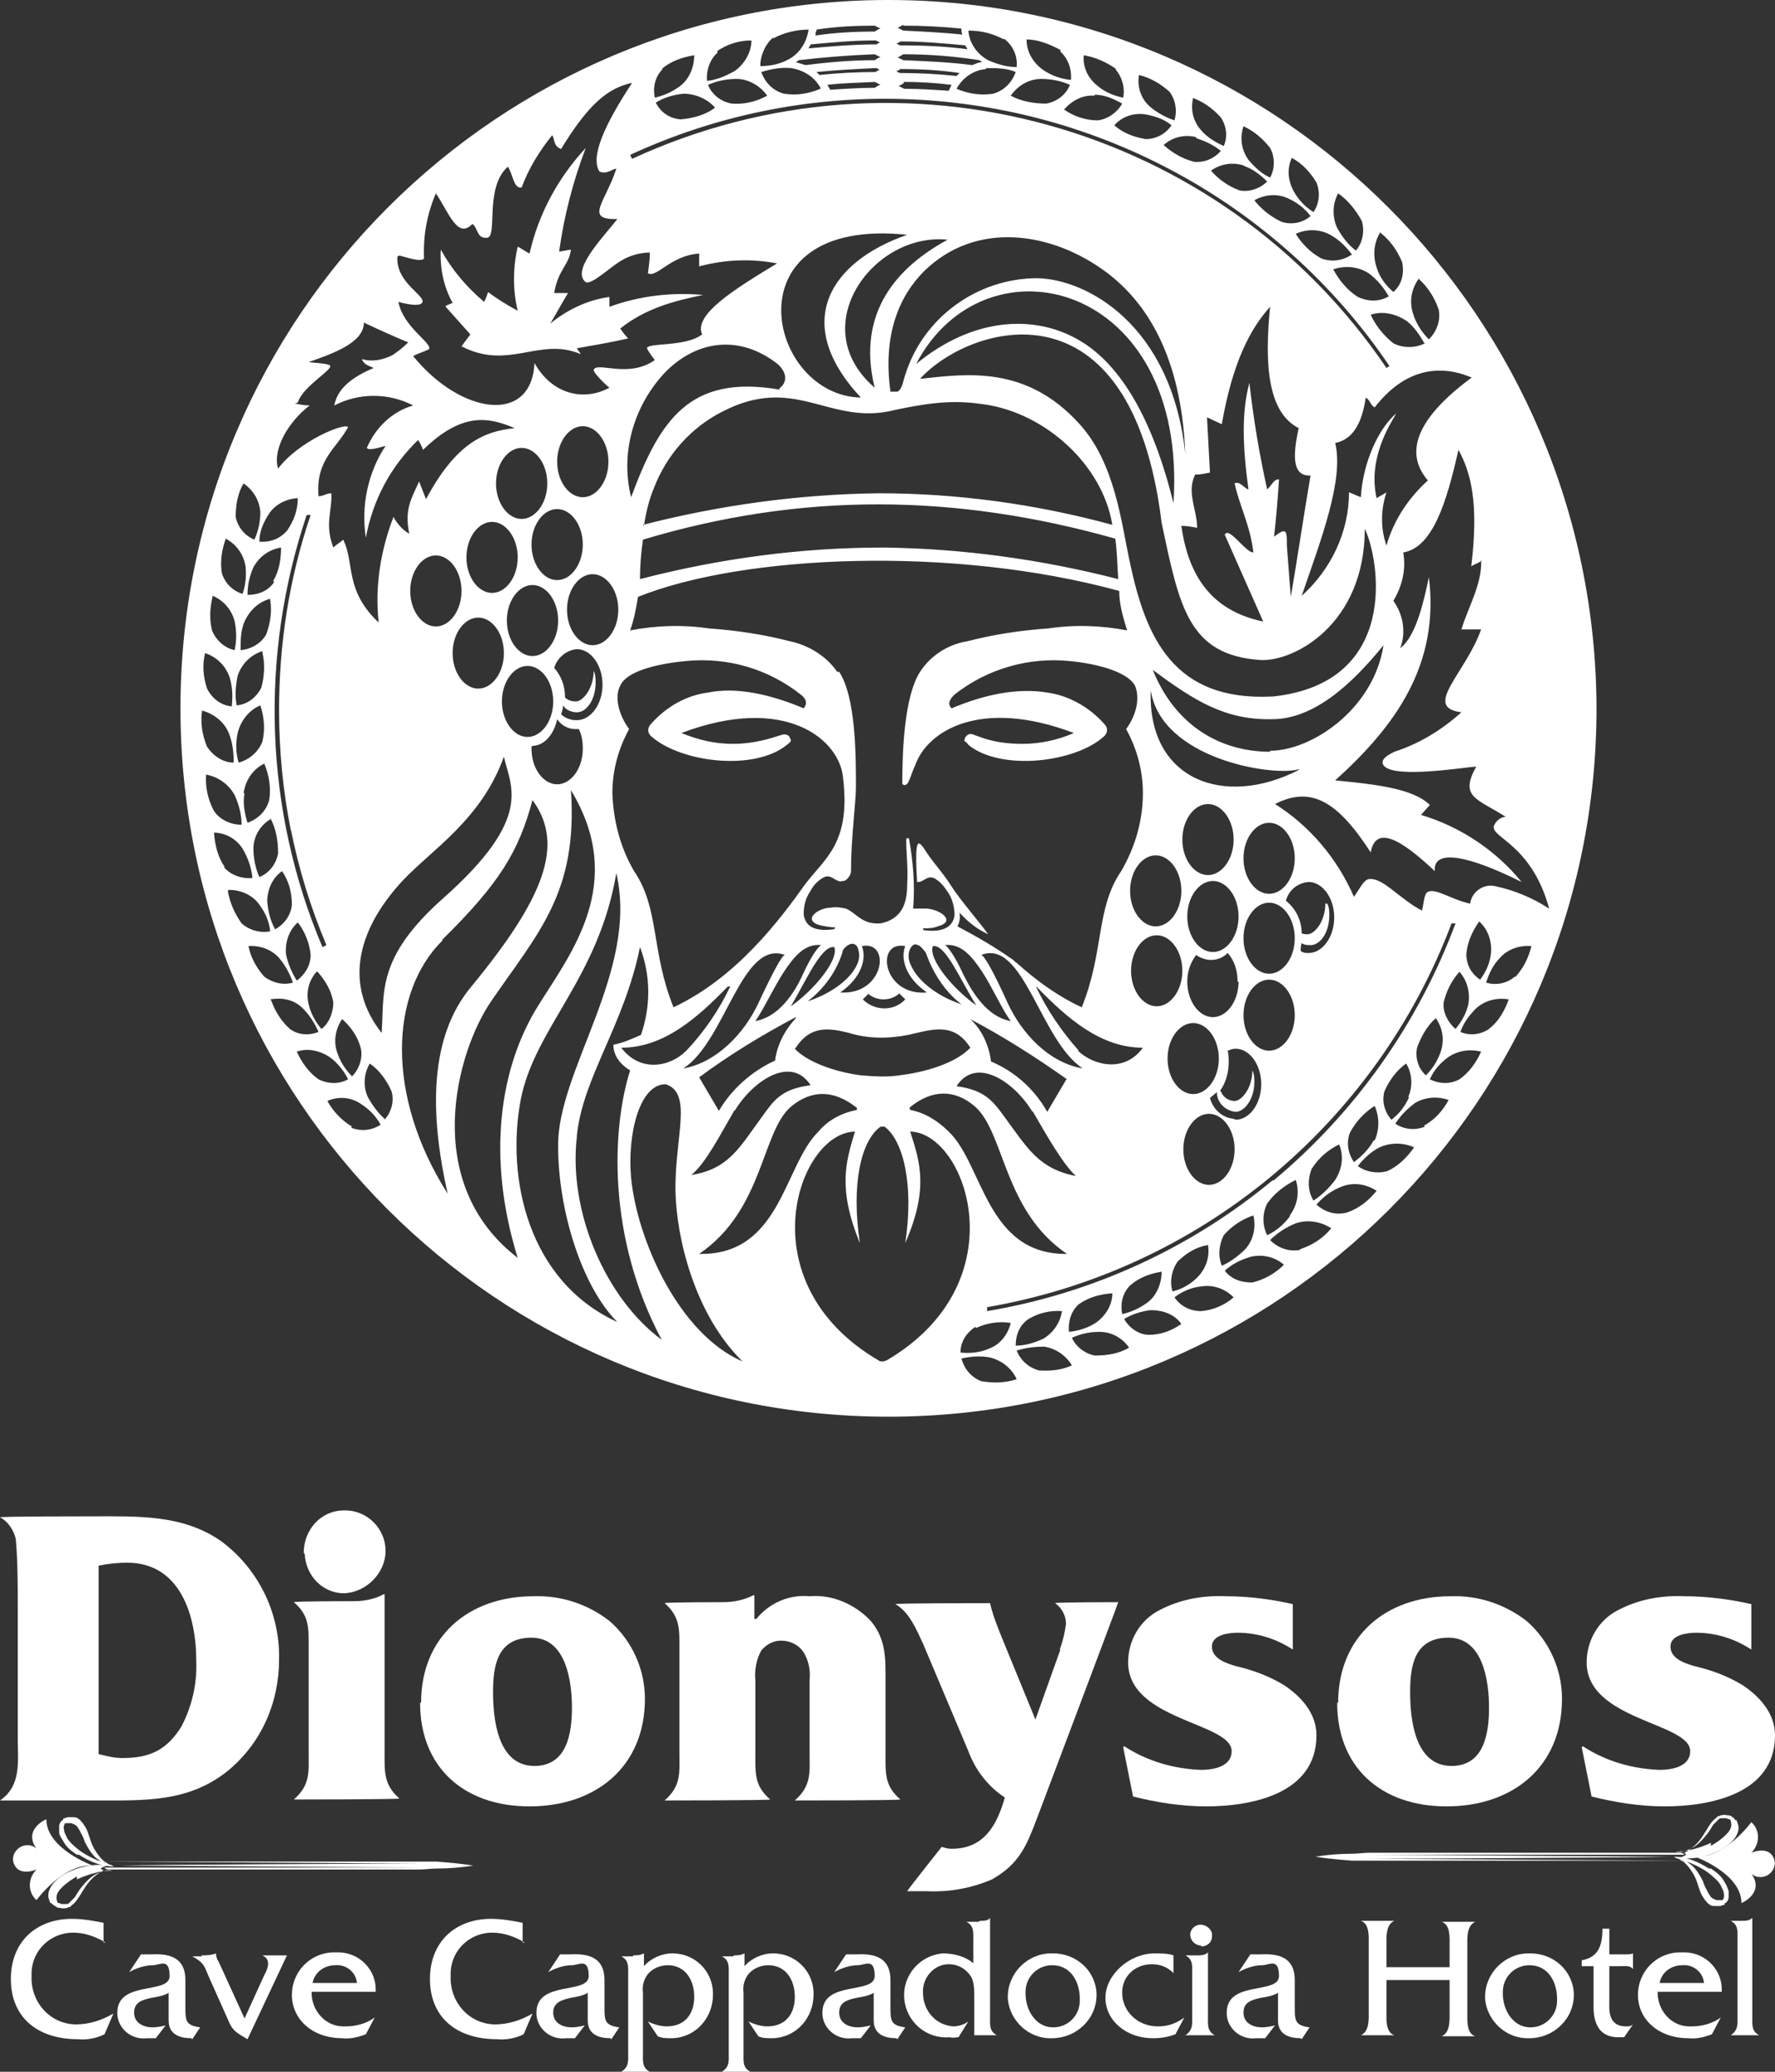 <?xml version="1.0" encoding="UTF-8"?>
<svg id="Layer_2" data-name="Layer 2" xmlns="http://www.w3.org/2000/svg" viewBox="0 0 180 210">
  <rect x="0" y="0" width="180" height="210" fill="#333333" stroke="none"/>
  <defs>
    <style>
      .cls-1 {
        fill-rule: evenodd;
      }

      .cls-1, .cls-2 {
        fill: #fff;
      }
    </style>
  </defs>
  <g id="Logo">
    <g id="Group_1" data-name="Group 1">
      <path id="Path_1" data-name="Path 1" class="cls-1" d="M45.2,31.1c.8.9,1.7,1.9,2.5,2.8-.3.4-.6.8-.9,1.2,4.8,2.5,7.9-1,12.1.8-.1-.2-.3-.4-.4-.6,1.7-.3,3.5-.6,5.2-1-.3-.3-.6-.7-.8-1,2.5-2,5.4-2.8,8.4-3.4-3.2-.3-6.5.1-9.5,1.2v-1c-2.2.3-4.3,1.3-6,2.7.6-1,1.2-2.1,1.8-3.1h-1.4c.4-2.4,1.5-2.8,1.7-4.4l-1.2.2c.5-3.6,1.4-7.1,2.7-10.5-2.8,3-4.8,6.7-5.7,10.7-.4-.2-.8-.5-1.2-.7-.5,2.2-.5,4.4,0,6.5-1.1-.6-2.1-1.2-3-1.9-.1.3-.2.6-.4,1-1.8-1.5-3.3-3.3-4.4-5.3-.1,1.9.3,3.8,1.2,5.4-.2.1-.5.2-.7.3h0v.1Z"/>
      <path id="Path_2" data-name="Path 2" class="cls-1" d="M90.1,0C50.5,0,18.3,32.1,18.3,71.8s32.1,71.8,71.8,71.8,71.8-32.1,71.8-71.8h0C161.8,32.2,129.7,0,90.1,0ZM150.2,56.8c.1,2.4-1.3,4.7-2,7h2c-1.6,4.5-6,7.9-2,8.4-2,1.8-4.3,3.2-6.8,4-.8.4-1.2.7-1.2,1.1.2,1.8,8.1.5,9.5.4-1.7,3.1,0,3.2,3,5.1-.5,0-1,.4-1.2.9-.4,1.2,3.8,1.8,5.6,8.4-1.7-1.1-3.6-1.9-5.6-2.3-1.1-.2-2.2.6-2.4,1.7v.1c-1.9-.4-3.5-1.6-4.3-1.2-.4.2-.4,1.1-.6,1.9-2.3-1.2-3.9-3.3-5.3-3.2-.6,0-1,1-1.6,1.8-1.7-3.9-4.5-7.2-8-9.4,3.7-1.9,6.4-.2,9.7,4.9.5-2.7,2.9-1.5,6.5,1.9-.2-2.3,3.4-1.6,8.8,1.1-2.6-3.2-6.2-5.6-10.2-6.8.3-.3.6-.7.9-1-1.7-1.7-5.6-2.1-9.6-2.5,6.1-5.5,10.6-11.7,9.5-20.6-.5,2.4-1.3,6-2.9,7.2.6-1.6.3-3.4-.7-4.8.9-1.5,1.3-3.2,1-4.9,3-.5,4.4-5.1,5.6-10.4,1.2,2.2,2.1,5.2,1.3,11.8.5-.3.7-.3,1.1-.6h-.1ZM129.1,119.6c-8.3,6.9-18.3,11.5-29,13.3v-.4c21.5-3.7,39.4-18.5,47.1-38.9h.4c-3.8,10.2-10.2,19.2-18.5,26.1v-.1ZM146.1,106.6c-.3.9-.8,1.7-1.5,2.4-.8-.7-1.1-1.8-.9-2.8.4-1.1,1-2.2,1.9-3,.7,1,.9,2.2.5,3.4h0ZM142.9,111.2c-.4.9-1,1.7-1.8,2.3-.7-.8-1-1.9-.7-2.9.5-1.1,1.2-2.1,2.2-2.8.6,1,.7,2.3.2,3.4h.1ZM139.3,115.6c-.5.9-1.2,1.6-2,2.2-.6-.9-.8-2-.4-3,.6-1.1,1.4-2,2.5-2.7.5,1.1.5,2.4,0,3.5h-.1ZM135.4,119.6c-.6.8-1.3,1.5-2.2,2.1-.6-1-.6-2.1-.2-3.2.7-1.1,1.6-1.9,2.8-2.5.5,1.2.3,2.5-.4,3.6h0ZM130.8,123.3c-.6.8-1.4,1.5-2.3,1.9-.5-1-.5-2.2,0-3.2.7-1,1.7-1.8,2.9-2.4.4,1.2.2,2.5-.6,3.6h0v.1ZM126.3,126.6c-.7.7-1.5,1.3-2.4,1.7-.4-1-.3-2.1.2-3.1.8-.9,1.8-1.6,3-2,.3,1.2,0,2.5-.8,3.4h0ZM121.4,129.5c-.7.7-1.6,1.2-2.5,1.4-.3-1-.1-2.1.5-3,.9-.9,1.9-1.5,3.1-1.7.2,1.2-.2,2.4-1.1,3.3h0ZM117.8,128.9c0,1.2-.5,2.4-1.4,3.1-.8.6-1.7,1-2.6,1.2-.2-1,0-2.1.8-2.9.9-.8,2-1.2,3.2-1.4h0ZM112.8,131.1c0,1.2-.7,2.3-1.7,3-.8.5-1.7.8-2.7.9-.1-1,.2-2.1,1-2.8,1-.7,2.1-1,3.3-1.1h.1ZM107.7,132.9c-.2,1.2-.9,2.2-1.9,2.8-.9.4-1.8.7-2.8.7,0-1.1.4-2.1,1.3-2.7,1-.6,2.2-.9,3.4-.8h0ZM40.8,89.3c3-3.2,8-6.2,10.3-12.6.7,3.1,3,6.2-6.1,14.3-6.9,6.1-6,9.6-6.3,13.7-3.7-4.7-2.7-10.2,2.1-15.4h0ZM35.7,109.1c-.7-.7-1.2-1.5-1.5-2.4-.4-1.1-.2-2.4.5-3.4.9.8,1.6,1.8,1.9,3,.2,1-.2,2.1-.9,2.8ZM56.5,51.6c1.4,0,2.6,1.6,2.6,3.6s-1.2,3.6-2.6,3.6-2.6-1.6-2.6-3.6,1.2-3.6,2.6-3.6h0ZM56.5,46.8c0-2,1.2-3.6,2.6-3.6s2.6,1.6,2.6,3.6-1.2,3.6-2.6,3.6-2.6-1.6-2.6-3.6h0ZM56.6,62.9c0,2-1.2,3.6-2.6,3.6s-2.6-1.6-2.6-3.6,1.2-3.6,2.6-3.6,2.6,1.6,2.6,3.6h0ZM52.9,52.6c-1.4,0-2.6-1.6-2.6-3.6s1.2-3.6,2.6-3.6,2.6,1.6,2.6,3.6-1.2,3.6-2.6,3.6ZM52.5,56.5c0,2-1.2,3.6-2.6,3.6s-2.6-1.6-2.6-3.6,1.2-3.6,2.6-3.6,2.6,1.6,2.6,3.6ZM48.5,62.6c1.4,0,2.6,1.6,2.6,3.6s-1.2,3.6-2.6,3.6-2.6-1.6-2.6-3.6,1.2-3.6,2.6-3.6ZM44.2,63.5c-1.4,0-2.6-1.6-2.6-3.6s1.2-3.6,2.6-3.6,2.6,1.6,2.6,3.6-1.2,3.6-2.6,3.6ZM50.9,71.1c0-2,1.2-3.6,2.6-3.6s2.6,1.6,2.6,3.6-1.2,3.6-2.6,3.6-2.6-1.6-2.6-3.6h0ZM54,75.6h0c1.2,0,2.2-1.2,2.5-2.7.4.6,1.1,1,1.8,1h.4c.3.6.4,1.3.4,2,0,2-1.2,3.6-2.6,3.6s-2.6-1.6-2.6-3.6v-.2h0l.1-.1ZM58.4,73c-.5,0-1.1-.2-1.5-.6.1-.3.2-.6.2-.9.3.5.9.7,1.4.7,1,0,1.9-1.3,1.9-3,0-.4,0-.8-.2-1.2h0c0,1.8-1.1,3.1-1.8,3.1-.4,0-.8-.1-1.1-.4h0c0-1.2-.4-2.2-1.1-3,.3-1,1.2-1.8,2.3-1.9,1.4,0,2.6,1.6,2.6,3.6s-1.2,3.6-2.6,3.6h-.1ZM60.1,65.4c-1.4,0-2.6-1.6-2.6-3.6s1.2-3.6,2.6-3.6,2.6,1.6,2.6,3.6-1.2,3.6-2.6,3.6ZM62.9,69.5c.6-1.4,3.5-2.2,6.7-2.5,4.2-.4,8.3.8,11.6,3.4.4.3.8.8.3,1.4-3.3-1.4-6.8-2.2-9.7-1.6-2.3.3-4.3,1.5-5.8,3.2-.3.3-.4.8,0,1.2h0c3,2.7,10.5,3.6,13.8.9.1-.1.3-.2.4-.4,0-.2-.1-.3-.2-.5-.4-.3-.7-.1-1.1,0-1.5.5-3,.8-4.6.8-1.8,0-3.5-.4-5.2-1.1,10.6-4,16.1.7,16.4,4.6.8,6.7-2,8.2-3.9,10.8-2.5,3.5-6.9,9.4-13.3,12.4-2.3-5.7-1.4-10-4-13.8-1.4-2.4-2.1-5.1-2.2-7.9,0-2.3.6-4.5,1.7-6.5-1.1-1.5-1.5-3.3-.9-4.4h0ZM121.3,48.1c.5,0,.9-.1,1.4-.2-.1-1.9-.2-3.8-.3-5.6l1.5.7c1.1-6.3,2.9-9.7,4.9-11.9-.6,6-.2,10.7,2.9,12.3-.6,2.7-.7,4.9,1.2,4.8-.7,4.1-1.3,8.2-2,12.3-.1-1.4-.3-3.7-.4-5.2,0-1.5,0-1.9-1.3-.9.2-1.7.4-4.1.5-5.8-.5-.1-.8.7-1.2,1-.8-3.6-1.4-7.2-1.8-10.8-.8,3-.7,6.3-.1,10.8-.3,0-.9-.9-1.4-.6.5,2.3,1.6,4.3,1.9,7-.8,0-2.5-2.7-2.9-1.8,1.2,2.7,2.7,6.1,3.9,8.8-5.3-1.1-7.6-4.7-8.3-9.7.5,0,1.1.1,1.6.2,0-1.8-1.1-3.6-.2-5.4h.1ZM134.4,91.6h0c0,1.8-1.1,3.1-1.8,3.1-.2,0-.4,0-.6-.1,0-1.3-.6-2.5-1.6-3.3.3-1.1,1.2-1.8,2.3-1.9,1.4,0,2.6,1.6,2.6,3.6s-1.2,3.6-2.6,3.6c-.3,0-.5,0-.8-.2,0-.3,0-.5.1-.8.3.2.6.2.9.2,1,0,1.9-1.3,1.9-3,0-.4,0-.8-.2-1.2h-.2ZM84.9,68.1c-1.1-1.6-2.9-2.7-4.8-3.1-2.7-.7-5.4-1.1-8.2-1.3-2.7-.4-5.4-.3-8,.2.4-1.1.6-2.2.8-3.4,10.7-4.3,32-5.2,48.8-.6,0,1.4.4,2.7.8,4-2.6-.5-5.3-.6-8-.2-2.8.2-5.5.6-8.2,1.3-1.9.3-3.7,1.4-4.8,3.1-1.6,2.5-1.8,8-1.8,11.3,0,.2.4.3.6-.1.3-.6.4-1.1.7-1.7,1.2-3.5,6.6-6.9,16.1-3.3-1.6.7-3.4,1.1-5.2,1.1-1.6,0-3.1-.2-4.6-.8-.4-.1-.7-.4-1.1,0-.1.1-.2.3-.2.5.1.1.3.2.4.4,3.3,2.7,10.9,1.8,13.8-.9.3-.3.4-.8,0-1.2h0c-1.5-1.7-3.6-2.9-5.8-3.2-3-.5-6.4.2-9.7,1.6-.5-.5-.1-1,.3-1.4,3.3-2.6,7.5-3.8,11.6-3.4,3.2.3,6,1.2,6.7,2.5.5,1.2.2,2.9-.9,4.4,1.1,2,1.7,4.2,1.7,6.5,0,2.8-.8,5.5-2.2,7.9-2.6,3.8-1.7,8.1-4,13.8-2.4-1.1-4.6-2.7-6.6-4.5-.2-.1-.3-.3-.5-.4-1.7-1.2-3.6-2.3-5.5-3.3.2-.4.3-.9.2-1.4.8.9,1.8,1.7,2.9,2.2h0c-.5-.8-2.8-3.4-3.8-5-.9-1.4-1.9-2.4-2.7-3.7-.2-.3-.4-.5-.5-.5h0c-.5-.1-.2,3.5-.2,3.9.2,0,.3,0,.5-.1.4-.2.7-.5,1.2-.3.6.3,1,.8,1.4,1.4.5.7.7,1.6.7,2.4-.2,1.3-1.4,1.7-3,1.5-.1,0-.2,0-.2-.2h0c.5,0,1,0,1.5-.2,1.9-.5.3-1.7-1.1-1.8h-1.4c.2-2.4,0-4.7-.4-7,0-.2-.3-.2-.3,0,0,1.4.2,3,.1,4.4,0,1.7-.3,3.2-2,3.9-.3.1-.6.2-.8.2h0c-1.8.1-2.3-1-3.4-1.5-.5-.1-1-.2-1.5-.1-1.4,0-3,1.3-1.1,1.8.5.1,1,.2,1.5.2,0,.1-.1.2-.2.2-1.6.2-2.8-.1-3-1.5,0-.9.2-1.7.7-2.4.3-.6.8-1.1,1.4-1.4.5-.2.8.1,1.2.3.2.1.4.2.6.1.2,0,.3,0,.5-.2s.4-.5.4-.8c0-3.4.5-7,.5-8.5,0-3.2,0-9.1-1.7-11.7h-.2ZM113.1,54.6c.2,1.4.2,2.8.3,4.1-7.8-2-15.8-3.1-23.8-3.2-8.3,0-16.6,1.1-24.7,3.2,0-1.3.1-2.6.3-4,16-4.8,31.6-4.7,47.9-.1h0ZM65.3,53.3c.2-1.3.5-2.6,1-3.8,1.3-3.4,3.8-6.2,7-7.8,7.2-3.7,10.6,1.2,16.8,0,4.9-1.1,7.1-1.1,9.8-.7,6.1.9,11.9,6.1,12.9,12.2-7.7-2.1-15.7-3.2-23.7-3.2-8.1.1-16.1,1.2-23.9,3.2h0l.1.1ZM117.2,86.7c1.4,0,2.6,1.6,2.6,3.6s-1.2,3.6-2.6,3.6-2.6-1.6-2.6-3.6,1.2-3.6,2.6-3.6ZM99.6,98.5c1.1,1.7,2,3.8,2.9,5-2.3-.4-3.8-2.7-4.8-4.7-.9-2-1.7-3-1.9-3,1.7-.2,2.8,1.2,3.8,2.7ZM83.3,95.8c-.2,0-1,1-1.9,3s-2.5,4.3-4.8,4.7c.9-1.3,1.8-3.3,2.9-5,1-1.5,2.1-2.9,3.8-2.7h0ZM80.7,103.2c-1.1,1.2-1.9,2.7-2.1,4.3-2.4,1.1-4.4,2.9-5.7,5.1-.6-1-1.4-2.4-2-3.4,3.1-2.3,6.4-4.3,9.8-6.1h0v.1ZM80.2,102c1.6-2.7,3.1-6.2,4.4-6,.5,1.3-2.1,4.4-4.4,6h0ZM85.4,96.5c.1-.3.3-.5.6-.7.4-.2.6-.2.9.1.3.6.3,1.3,0,1.9-.6,1.3-2.3,2.8-5,3.7,1.7-1.3,3-3.1,3.6-5.2h0l-.1.2ZM87.4,95.9c3-.6,2.3,5-2.2,4.7,2.2-1.5,2.7-3.5,2.2-4.7h0ZM88,100.7c.9.8,2.3.8,3.2,0l.6.6c-1.1,1.2-3,1.2-4.2.1l-.1-.1.6-.6h-.1ZM91.8,95.9c-.5,1.2,0,3.2,2.2,4.7-4.5.4-5.3-5.3-2.2-4.7h0ZM92.4,97.9c-.3-.6-.4-1.3,0-1.9.3-.4.5-.3.9-.1.2.2.4.4.6.7.7,2,1.9,3.9,3.6,5.2-2.7-.9-4.4-2.5-5-3.7h0l-.1-.2ZM94.6,95.9c1.3-.2,2.7,3.3,4.4,6-2.3-1.6-4.9-4.7-4.4-6h0ZM108.2,109.3c-.6,1-1.4,2.4-2,3.4-1.3-2.3-3.3-4.1-5.7-5.1-.2-1.6-.9-3.2-2.1-4.3,3.4,1.8,6.7,3.9,9.8,6.1h0v-.1ZM104.7,112.6c1.5,2.6,3.1,5.4,4.4,6.6-3.7-.7-4.9-2.8-7.1-5.8-1.3-1.8-2.1-2.9-5-3.3,2-3.1,5.9-.4,7.7,2.6h0v-.1ZM102.2,101.7c-1.4-3.1-2.4-4.9-2.7-4.9,4.3-1.7,6,8.7,10.3,11.5-3.5-.6-6.2-3.6-7.6-6.6h0ZM109.4,106.5c-1.7-1.9-3.2-4.1-4.3-6.4v-.1c3.1,3.2,6.5,6.2,10.8,6.2-1.8,2.5-4.9,1.9-6.6.3h.1ZM114.7,98.4c0-2,1.2-3.6,2.6-3.6s2.6,1.6,2.6,3.6-1.2,3.6-2.6,3.6-2.6-1.6-2.6-3.6ZM123,96.5c-1.4,0-2.6-1.6-2.6-3.6s1.2-3.6,2.6-3.6,2.6,1.6,2.6,3.6-1.2,3.6-2.6,3.6h0ZM125.6,99.5c0,2-1.2,3.6-2.6,3.6s-2.6-1.6-2.6-3.6c0-1,.3-1.9.9-2.7.4.3,1,.5,1.5.5.6,0,1.2-.2,1.7-.7.7.8,1,1.8,1,2.9h.1ZM122.5,88.7c-1.4,0-2.6-1.6-2.6-3.6s1.2-3.6,2.6-3.6,2.6,1.6,2.6,3.6-1.2,3.6-2.6,3.6h0ZM121,103.7c1.4,0,2.6,1.6,2.6,3.6s-1.2,3.6-2.6,3.6-2.6-1.6-2.6-3.6,1.2-3.6,2.6-3.6ZM122.6,112.9c1.4,0,2.6,1.6,2.6,3.6s-1.2,3.6-2.6,3.6-2.6-1.6-2.6-3.6,1.2-3.6,2.6-3.6h0ZM125.1,113.4c-1.2-.1-2.1-1-2.4-2.1.2-.2.5-.4.7-.6,0,1.1.9,1.9,1.9,2,.9,0,1.9-1.3,1.9-3,0-.4,0-.8-.2-1.2h0c0,1.8-1.1,3.1-1.8,3.1-.6,0-1.2-.4-1.4-1h-.1c.6-.8.9-1.9.9-2.9,0-.4,0-.8-.1-1.2.3-.1.5-.2.8-.2,1.4,0,2.6,1.6,2.6,3.6s-1.2,3.6-2.6,3.6h0l-.2-.1ZM126.1,102.9c0-2,1.2-3.6,2.6-3.6s2.6,1.6,2.6,3.6-1.2,3.6-2.6,3.6-2.6-1.6-2.6-3.6h0ZM126.1,95.1c0-2,1.2-3.6,2.6-3.6s2.6,1.6,2.6,3.6-1.2,3.6-2.6,3.6-2.6-1.6-2.6-3.6h0ZM128.7,90.6c-1.4,0-2.6-1.6-2.6-3.6s1.2-3.6,2.6-3.6,2.6,1.6,2.6,3.6-1.2,3.6-2.6,3.6h0ZM116.7,70c1.1,6.9,12.2,8.7,14.9,8h.2c-7.7,4-15.5,1-15.1-8.1h0v.1ZM128.8,76.2c-5.2,0-9.7-2.8-11.9-8.3,4.3,3.2,7.4,5.1,12.1,5,4.1,0,7.9-3.3,11.3-7.5-1,6.5-7.3,10.7-11.5,10.7h0v.1ZM129,70.6c-10,.5-12.8-6-14.4-13.5-.9-4.1-1.5-10.2-5.2-14.2-5.4-5.9-11.4-5-16.1-4.5,4.9-5.4,21.4-10.7,24.5,14.6,1.8,8.5,2.7,13.4,10,13.9,3.4.2,10.6-3.6,10.6-13.3,1.5,3.1,3.6,15.6-9.3,17h-.1ZM92.9,36.9c7-13.4,27.6-8.4,26.1,14.1-2.2-8.9-5.6-14.4-9.9-16.7-4.4-2.4-10.5-2.1-16.2,2.6ZM105.2,28.2c-6.1,0-11.6,4-13.4,9.8-.2.5-.3,1.5-.8,1.7h-.7c-.8-5.8.9-9.7,3.4-12.2,5.3-5.2,13-4,18.5.1,4,3,7.6,8.4,8,18.4-1.4-13.1-10-17.7-15-17.8h0ZM88.7,39.3c-7.2-6.2-.1-15.8,7.4-15-5,2.7-9.3,7.3-7.4,15ZM87.3,40.3c-9.6-.2-13.5-18.4,4.7-16.5-7.8,2.7-11.8,8.9-4.7,16.5h0ZM79.1,39.5c-9.2-1.6-12.2,3.1-15.1,10.9-1.1-4.4.2-9.1,3.3-12.5,2.9-3.1,7.2-4.2,11.3-1.2,1,.7,1.5,1.9.4,2.7h0l.1.1ZM74,100q.1,0,0,.1c-1.1,2.3-2.6,4.5-4.4,6.4-1.7,1.7-4.7,2.2-6.6-.3,4.3,0,7.7-3,10.8-6.2h.2ZM79.6,96.8c-.3,0-1.3,1.9-2.7,4.9-1.4,3-4.2,6-7.6,6.6,4.3-2.8,5.9-13.1,10.3-11.5h0ZM74.5,112.6c1.8-3,5.7-5.7,7.7-2.6-3,.4-3.7,1.5-5,3.3-2.2,3-3.3,5.2-7.1,5.8,1.4-1.1,2.9-4,4.4-6.6h0v.1ZM80.7,106.2c1.5-2.3,3.4-2,5.4-1.5,1.9.6,4,.6,6,.2,2.3-.5,4.6-1.4,6.3,1.3-1.2,1.3-3.9,2.4-7.2,2.8-1.3.2-2.6.1-3.9,0-3-.4-5.6-1.5-6.7-2.7h0l.1-.1ZM92.2,112.3c2.4-2,4.7-1.8,6.6-.2,3.1,2.6,2.9,10.6,9.4,15-8.2.1-8.5-9.1-12-12.4-1.1-1.1-2.4-1.9-3.9-2.2,0,0-.1-.1,0-.2h-.1ZM146.4,101.6c.3-1.2.8-2.2,1.6-3.1.8.9,1.1,2.1.9,3.3-.2.9-.7,1.8-1.3,2.5-.8-.7-1.3-1.7-1.2-2.7h0ZM148.7,96.7c.1-1.2.6-2.3,1.3-3.3.9.8,1.3,2,1.2,3.2-.1,1-.5,1.9-1.1,2.7-.9-.6-1.4-1.5-1.4-2.6h0ZM149.2,38.3c-5.4,4-6.9,7.5-4.4,10.4-2,1.8-3.5,4.1-4.2,6.6-.6-1.7-.6-3.6,0-5.4-.3.2-.7.4-1,.6-.9-4,1.3-7.4,2-8.6-1.8,1.5-3.4,5-3.6,8.5l-1.2-.5c0,4-1.8,7.8-4.8,10.5,2-5.8,4.3-11.8,3.4-15.5,2.1-.4,2.8-2.6,3.1-4.6.5.3.4.7.9,1,3.1-4,6.7-4.4,9.9-3h-.1ZM143.9,28.3c.9.8,1.6,1.9,2,3.1.2,1.1-.2,2.2-1,3-.7-.7-1.3-1.6-1.6-2.6-.4-1.2-.2-2.5.6-3.6h0v.1ZM144.5,34.8c-1,.5-2.2.5-3.2,0-1-.8-1.8-1.8-2.3-2.9,1.2-.4,2.5-.1,3.6.6.8.6,1.4,1.5,1.9,2.4h0v-.1ZM140,23.6c1,.8,1.7,1.8,2.2,3,.2,1.1,0,2.2-.9,3-.8-.7-1.4-1.5-1.7-2.5-.4-1.2-.3-2.5.4-3.6h0v.1ZM140.9,30c-1,.6-2.1.6-3.2.1-1.1-.7-1.9-1.7-2.5-2.8,1.2-.4,2.5-.3,3.6.4.8.6,1.5,1.4,2,2.3h.1ZM135.7,19.6c1,.7,1.8,1.7,2.4,2.8.3,1,.1,2.2-.6,3-.8-.6-1.4-1.4-1.9-2.3-.5-1.1-.5-2.4.1-3.5h0ZM137.1,25.8c-.9.6-2,.8-3.1.4-1.1-.6-2-1.5-2.6-2.5,1.1-.5,2.4-.5,3.5.1.9.5,1.6,1.2,2.2,2h0ZM131,16c1.1.6,1.9,1.5,2.5,2.5.4,1,.3,2.1-.3,3-.8-.5-1.5-1.2-2-2.1-.6-1.1-.7-2.3-.2-3.4h0ZM132.9,21.9c-.8.7-1.9.9-2.9.6-1.1-.5-2.1-1.3-2.8-2.2,1.1-.6,2.3-.7,3.4-.2.9.4,1.7,1,2.3,1.8h0ZM126.1,12.8c1.1.5,2,1.3,2.7,2.2.5.9.5,2.1,0,3-.9-.4-1.6-1.1-2.2-1.8-.7-1-.9-2.2-.5-3.4h0ZM126.1,16.8c.9.3,1.7.9,2.4,1.6-.7.7-1.8,1.1-2.8.9-1.1-.4-2.1-1.1-2.9-2,1-.7,2.2-.9,3.4-.5h-.1ZM120.9,9.9c1.1.4,2.1,1.1,2.9,2,.6.9.7,2,.3,2.9-.9-.4-1.7-.9-2.3-1.6-.8-.9-1.1-2.1-.8-3.3h-.1ZM121.3,14c.9.3,1.8.7,2.5,1.3-.7.8-1.7,1.2-2.7,1.1-1.2-.3-2.2-.9-3.1-1.7.9-.8,2.1-1.1,3.3-.8h0v.1ZM100,6.9c1,0,2.1,0,3,.4-.4,1.1-1.2,1.9-2.3,2.2-1.3.2-2.5,0-3.7-.5.6-1.1,1.7-1.9,3-2v-.1ZM97,7.7c-1.9-.2-3.8-.3-5.7-.3-.1,0-.3-.1-.4-.2h0c.1,0,.3-.1.4-.2,2,0,4,.1,6,.4-.1.1-.2.2-.4.4h0l.1-.1ZM105.6,8c1,0,2,.2,2.9.6-.4,1-1.3,1.7-2.4,1.9-1.2,0-2.5-.2-3.6-.8.7-1,1.8-1.7,3.1-1.7h0ZM111,9.6c1,0,1.9.4,2.8.9-.5.9-1.5,1.6-2.5,1.7-1.2,0-2.4-.4-3.4-1.1.8-.9,1.9-1.5,3.1-1.4h0v-.1ZM116.2,11.6c1,.2,1.9.5,2.6,1.1-.6.9-1.6,1.4-2.6,1.4-1.2-.2-2.3-.6-3.2-1.4.8-.9,2-1.3,3.2-1.1h0ZM115.5,7.6c1.2.3,2.2.9,3.1,1.7.6.8.8,1.9.5,2.9-.9-.3-1.8-.8-2.5-1.4-.9-.8-1.3-2-1.1-3.2h0ZM113.1,7c.7.8,1,1.9.8,2.9-1-.2-1.9-.6-2.6-1.2-1-.8-1.5-1.9-1.4-3.1,1.2.2,2.3.7,3.3,1.4h-.1ZM107.5,5.2c.8.7,1.2,1.8,1.1,2.9-1-.1-1.9-.4-2.8-1-1-.7-1.7-1.8-1.7-3.1,1.2,0,2.4.5,3.5,1.1h0l-.1.1ZM101.8,3.9c.9.7,1.4,1.7,1.3,2.9-1,0-2-.3-2.9-.7-1.1-.6-1.9-1.7-2-3,1.3,0,2.5.3,3.6.9h0v-.1ZM98.2,5c-2.3-.3-4.5-.4-6.9-.4-.1,0-.2-.1-.4-.2h0c.2,0,.3-.2.5-.2,2.2,0,4.4.2,6.5.4,0,.1.2.3.2.4h.1ZM91.6,2.6c2,0,3.9.1,5.9.3h0c0,.3,0,.4.1.6-2-.2-4-.3-6-.4-.2-.1-.4-.2-.6-.3.2,0,.4-.2.6-.3v.1ZM91.6,5.5c2.6,0,5.2.2,7.7.6,0,0,.2.1.3.2-.4,0-.7.2-1,.3-2.3-.3-4.7-.4-7-.5-.2-.1-.4-.2-.6-.3.2,0,.4-.2.6-.3h0ZM91.6,8.3c1.6,0,3.3.1,4.9.3h0l-.3.6c-1.5-.1-3-.2-4.5-.2-.2-.1-.4-.2-.6-.3.2,0,.4-.2.6-.3h0l-.1-.1ZM118.7,17.2c8.9,4.7,16.6,11.6,22.2,19.9l-.3.2C123.8,12.5,91.4,3.5,64.1,16.1l-.2-.4c17.5-8.1,37.8-7.5,54.8,1.5h0ZM88.7,8.3c.2.1.4.2.6.3-.2,0-.4.2-.6.3-1.5,0-3,.1-4.5.2l-.3-.5h0c1.6-.2,3.2-.2,4.9-.3h-.1ZM83.2,7.7c-.1-.1-.2-.2-.4-.4,2-.2,4-.3,6-.4.1,0,.3.1.4.2h0c-.1,0-.3.1-.4.2-1.9,0-3.8.1-5.7.3h0l.1.1ZM88.7,6.1c-2.3,0-4.7.2-7,.5-.3-.1-.7-.2-1-.3,0,0,.2-.1.3-.2,2.6-.3,5.1-.5,7.7-.6.2.1.4.2.6.3-.2,0-.4.2-.6.3ZM83.2,9c-1.2.5-2.4.7-3.7.5-1.1-.3-1.9-1.1-2.3-2.2,1-.3,2-.5,3-.4,1.3.2,2.4.9,3,2h0v.1ZM77.8,9.7c-1.1.6-2.3.9-3.6.8-1.1-.2-2-.9-2.4-1.9.9-.4,1.9-.6,2.9-.6,1.2,0,2.4.7,3.1,1.7h0ZM72.4,11c-1,.7-2.2,1-3.4,1.1-1.1-.1-2-.7-2.5-1.7.8-.5,1.8-.8,2.8-.9,1.2,0,2.4.5,3.2,1.4h0l-.1.1ZM82.8,3h0c1.9-.3,3.9-.4,5.9-.4.2.1.4.2.6.3-.2,0-.4.2-.6.3-2,0-4,.1-6,.4,0-.2,0-.3.1-.5h0v-.1ZM88.8,4.1c.1,0,.3.2.5.2h0c-.1,0-.3.1-.4.2-2.3,0-4.6.2-6.9.4,0-.1.2-.3.2-.4,2.2-.2,4.3-.4,6.5-.4h.1ZM78.4,3.9c1.1-.6,2.4-.9,3.6-.9-.2,1.3-.9,2.4-2,3-.9.5-1.9.7-2.9.7,0-1.1.5-2.2,1.3-2.9h0v.1ZM72.7,5.2c1-.7,2.2-1.1,3.5-1.1,0,1.2-.7,2.4-1.7,3.1-.9.5-1.8.9-2.8,1-.1-1.1.3-2.2,1.1-2.9h0l-.1-.1ZM67.1,7c.9-.8,2.1-1.2,3.3-1.4,0,1.2-.5,2.4-1.4,3.1-.8.6-1.7,1-2.6,1.2-.2-1,0-2.1.8-2.9h-.1ZM40.5,25.9c.8.2,2.2.7,2.5.3-.1-2.3.3-4.5,1.2-6.6,1.3,1.9,2.2,4.7,3.7,3.1.6.4.4,1.5,1.5,1.4s-.3-5.1,2.1-7.2c.5.7.6,2.3,1.4,2.1.7-1.9,1.8-3.7,3.1-5.3.3.5.1,1.1.9,1.4,2.8-4.6,4.8-6.2,7.2-6.7-2.7,4.1-4.3,7.5-3.3,9,.8.3,1.3-.3,1.7-.3-1.1,3.4-3.3,5.2.1,5.1-1.2,1.6-4.8,5.2-3.2,6.4.7.3,2.7-1.8,4-2.4.8-.4,1.7-.6,2.5-.6,0,.7-.1,1.4-.2,2.1.9.5,2.3-1.8,5.2-2v1.3c2.6-.7,5.3-.8,7.9-.3-4.3,2.6-8.5,5.2-7.6,7.2-1.7,1.3-5.5.8-5.6,1.4.2.4.5.8.8,1.2-2.7,1.9-5.9.1-6.2,1,0,.3,1.1,1.4,1.6,1.8-2.6,1.4-5.8.7-7.6-2.5-.3,6.3-7.5,5.2-12.3-.7.5-.3,1-.4,1.6-.7.4-.6-2.6-2.2-3.1-4.8.7.2,2.1.5,2.4.1.5-.7-2.7-2-2.5-4.7h0l.2-.1ZM30.2,40.8c.5-1.7,3.9-3.5,3.2-3.8-.5-.2-1.5-.2-2.1-.3,2.6-.9,5.6-2,5.6-4,1.5.7,3,1.4,4.5,2-.5.5-1,.9-1.6,1.3-1,.5-2.1.7-3.1.4.2.6.8.7,1.2.9-2.4,1-3.7,2.2-4,3.8,2.5-1.3,5.5-1.3,8,0-2.1.6-3.8,2.2-4.7,4.3.2.3,1.1,0,1.9-.2-1.8,2.7-2.5,6.1-2,9.3.7-3.8,2.5-7.2,5.3-9.9.2.3.4.7.5,1,4-3.9,6.7-3.3,9.3-2.2-3,.3-5.9,1.4-9,7.2-.3-.8-.4-1-.7-1.8-.8,1.8-1.5,2.8-1,5.3-.7-.4-1.2-1-1.6-1.7-1.3,3.4-1.9,7-1.5,10.7-3.5-3.3-2.4-6-3.6-8.4-.3.3-.7.5-1,.8-.9-2.4-.1-3.7-.2-5.5-.5,0-.8.3-1.3.3-.3-3.7,1.8-4.8,3-7-.3-.5-5,1.4-7.1,4.2-.6-2,1.1-4.8,3.2-6.4-.5,0-1-.1-1.5-.2h0l.3-.1ZM29.5,84.1c.8,4,2,7.9,3.6,11.7l-.4.2c-5.9-13.9-6.4-29.5-1.6-43.8h.4c-2.2,6.5-3.2,13.1-3.2,19.8,0,4.1.4,8.2,1.2,12.2v-.1ZM27.8,59c-.6.9-1.6,1.3-2.7,1.3,0-1,.2-1.9.6-2.8.6-1.1,1.6-1.8,2.8-2,0,1.2-.2,2.4-.8,3.4h0l.1.1ZM27.4,60.8c.2,1.2,0,2.4-.4,3.5-.5.9-1.5,1.5-2.6,1.6,0-1,0-2,.4-2.9.5-1.1,1.4-2,2.6-2.3h0v.1ZM26.6,66.1c.3,1.2.2,2.5-.1,3.6-.5,1-1.4,1.7-2.5,1.8-.2-1-.1-2,.1-3,.4-1.2,1.3-2.1,2.5-2.5h0v.1ZM24.1,74.3c.3-1.2,1.1-2.3,2.3-2.8.4,1.2.5,2.5.2,3.7-.4,1-1.3,1.8-2.4,2.1-.3-1-.3-2-.1-3h0ZM24.7,80.4c.2-1.3.9-2.4,2.1-3,.5,1.2.7,2.5.5,3.7-.3,1.1-1.1,1.9-2.2,2.3-.3-1-.5-2-.3-3h-.1ZM27.4,82.9c.6,1.1.8,2.3.8,3.6-.2,1.1-.9,2-1.9,2.4-.4-.9-.6-1.9-.6-2.9,0-1.2.7-2.4,1.8-3h0l-.1-.1ZM28.6,88.3c.7,1,1,2.2,1,3.4-.1,1.1-.8,2-1.7,2.5-.5-.9-.7-1.8-.8-2.8,0-1.2.5-2.4,1.5-3.1ZM30.2,93.5c.7.9,1.2,2.1,1.3,3.3,0,1.1-.6,2-1.4,2.6-.5-.8-.9-1.7-1.1-2.7-.1-1.2.3-2.4,1.2-3.2h0ZM32.2,98.5c.8.9,1.4,1.9,1.6,3.1,0,1-.4,2.1-1.2,2.7-.6-.7-1.1-1.6-1.3-2.5-.3-1.2,0-2.4.8-3.3h.1ZM30.2,50.5c0,1.2-.4,2.3-1.1,3.3-.7.8-1.7,1.2-2.8,1.1,0-1,.4-1.9.9-2.7.6-1,1.7-1.6,2.9-1.7h.1ZM24.7,49c1,.7,1.6,1.7,1.7,2.9,0,1-.2,1.9-.6,2.8-1-.4-1.7-1.3-1.9-2.3,0-1.2.2-2.4.8-3.4ZM22.9,54.6c1.1.6,1.8,1.6,2,2.8.1,1,0,1.9-.3,2.8-1-.3-1.8-1.1-2.1-2.1-.2-1.2,0-2.4.4-3.5ZM21.6,60.4c1.1.5,1.9,1.4,2.2,2.6.2,1,.2,1.9,0,2.9-1-.2-1.9-1-2.3-2-.3-1.2-.2-2.4.1-3.6h0v.1ZM20.8,66.2c1.2.4,2.1,1.3,2.5,2.5.3,1,.3,2,.2,2.9-1.1-.1-2-.8-2.5-1.8-.4-1.2-.5-2.4-.2-3.6h0ZM20.4,72c1.2.3,2.3,1.1,2.8,2.3.4,1,.5,2,.5,3-1.1,0-2.1-.7-2.7-1.6-.5-1.2-.7-2.5-.5-3.7h-.1ZM20.8,78.5c1.3.2,2.4,1,3,2.1.4.9.7,1.9.7,3-1.1,0-2.2-.5-2.8-1.4-.6-1.1-.9-2.4-.8-3.7h-.1ZM22.8,87.9c-.7-1-1-2.2-1.1-3.5,1.2,0,2.4.7,3,1.8.5.9.8,1.8.9,2.8-1.1.1-2.2-.3-2.9-1.1h.1ZM23.2,90.2c1.2,0,2.4.5,3.1,1.5.6.8,1,1.7,1.1,2.7-1,.2-2.1-.1-2.9-.8-.7-1-1.2-2.1-1.4-3.3h0l.1-.1ZM25.1,95.9c1.2-.1,2.4.3,3.2,1.2.6.7,1.1,1.6,1.4,2.5-1,.3-2.1,0-2.9-.6-.8-.9-1.4-2-1.6-3.1h-.1ZM27.4,101.3c1.2-.2,2.4,0,3.3.9.7.7,1.2,1.5,1.6,2.4-1,.4-2.1.3-2.9-.3-.9-.8-1.5-1.8-1.9-2.9h0l-.1-.1ZM30.1,106.6c1.1-.4,2.4-.1,3.4.6.8.6,1.4,1.4,1.8,2.2-.9.5-2,.5-3,0-1-.7-1.7-1.7-2.2-2.8h0ZM35.7,114.2c-1-.6-1.9-1.5-2.5-2.6,1.1-.5,2.4-.4,3.4.3.8.5,1.5,1.2,2,2.1-.9.6-2,.7-3,.3h0l.1-.1ZM39.1,113.5c-.7-.6-1.3-1.4-1.8-2.3-.5-1.1-.4-2.4.2-3.4,1,.7,1.7,1.7,2.2,2.8.3,1,0,2.1-.7,2.9h.1ZM44.8,95.3c5.9-5.8,7.8-9,9.2-14.2,3.3,4.5,1.2,9.9-6.2,18.9-4.2,5-4.3,12.6-2.4,21-6.3-9.9-5.9-20.4-.5-25.7h-.1ZM49.8,101.5c4.8-7,8.8-11,8.1-21.4,5.7,9.4,0,16.5-3.3,21.8-3.9,6.2-5.3,15.3-2.1,25.6-9.9-7.6-6.2-20.9-2.7-26ZM52.8,111.5c1.4-7.3,7.9-12.3,9.7-23,2.3,9.9-6,20-5.9,27.7,0,6.5,2.4,14.2,6,17.8-9-4.1-11.3-14.5-9.8-22.5ZM58.5,115.1c.6-5.9,4.8-11.2,6.4-19.1,1.1,2.9,1.1,6,.1,8.9-.9.4-1.8.8-2.8,1,0,1.1.7,2,1.7,2.6-1.9,6-2.3,17,3.2,27.3-5.6-4.1-9.5-12.9-8.6-20.6h0v-.1ZM64,119.4c-.4-4.3.8-9.5,3.5-9.5,2.8.9.9,5.4,1,10.9.1,4.6,1.9,12.4,6.8,17.2-6.5-2.8-10.7-12.4-11.3-18.6h0ZM70.9,127.1c6.6-4.5,6.3-12.5,9.4-15,2-1.6,4.2-1.7,6.6.2v.2c-1.5.3-2.9,1-3.9,2.2-3.5,3.4-3.8,12.5-12,12.4h-.1ZM89.9,137.9c-.1,0-.2.1-.4.1-.1,0-.3,0-.4-.1-13.5-7.9-8.2-23.1-2.4-23.2-.9,3-1.8,5.7.5,11.3-.9-5.9.1-10.4,2.1-11.8h.4c1.9,1.4,3,5.9,2.1,11.8,2.4-5.5,1.5-8.2.5-11.3,5.7.1,11.1,15.3-2.4,23.2h0ZM99,134.6c1.1-.5,2.3-.7,3.5-.5-.3,1.2-1.1,2.2-2.2,2.6-.9.4-1.9.5-2.9.4,0-1.1.6-2,1.5-2.6h0l.1.1ZM99.5,140c-1-.4-1.7-1.2-2-2.3.9-.2,1.9-.3,2.9-.1,1.2.3,2.2,1.1,2.7,2.2-1.2.4-2.4.4-3.6.2h0ZM105.3,138.9c-1-.3-1.8-1-2.2-2,.9-.3,1.9-.4,2.8-.4,1.2.2,2.2.9,2.8,1.9-1.1.5-2.3.6-3.5.5h.1ZM111,137.4c-1-.2-1.9-.9-2.3-1.8.9-.4,1.8-.6,2.8-.6,1.2,0,2.3.6,3,1.6-1,.6-2.2.8-3.4.8h-.1ZM116.5,135.3c-1,0-2-.7-2.5-1.6.8-.5,1.8-.8,2.7-.9,1.2,0,2.4.4,3.1,1.4-1,.7-2.1,1.1-3.3,1.1h0ZM121.8,132.9c-1.1,0-2.1-.5-2.7-1.4.8-.6,1.7-1,2.7-1.1,1.2-.2,2.4.2,3.3,1.1-.9.8-2.1,1.3-3.3,1.4h0ZM127,130c-1.1,0-2.1-.3-2.8-1.2.8-.7,1.6-1.1,2.6-1.4,1.2-.3,2.5,0,3.4.8-.9.9-2,1.5-3.2,1.8h0ZM131.8,126.7c-1.1.2-2.2-.2-3-1,.7-.7,1.6-1.3,2.6-1.7,1.2-.4,2.5-.2,3.6.5-.8,1-1.9,1.7-3.1,2.1h0l-.1.1ZM136.6,122.9c-1.1.3-2.2,0-3.1-.8.7-.8,1.5-1.4,2.5-1.8,1.2-.5,2.5-.3,3.6.4-.8,1-1.8,1.8-3,2.2h0ZM140.7,118.7c-1,.3-2.2.1-3-.5.6-.8,1.4-1.5,2.2-1.9,1.1-.5,2.4-.5,3.5,0-.7,1-1.6,1.9-2.7,2.4h0ZM144.5,114.2c-1,.4-2.1.3-3-.3.5-.8,1.2-1.5,2-2.1,1-.6,2.3-.7,3.4-.3-.6,1.1-1.4,2-2.5,2.6h0l.1.1ZM148,109.4c-.9.5-2,.5-3,0,.4-.9,1-1.6,1.8-2.2,1-.7,2.2-.9,3.4-.6-.5,1.1-1.2,2.1-2.2,2.8h0ZM151,104.3c-.9.6-2,.7-2.9.3.3-.9.9-1.7,1.6-2.4.9-.8,2.1-1.1,3.3-.9-.4,1.1-1,2.2-1.9,2.9h0l-.1.1ZM153.6,99c-.8.7-1.9.9-2.9.6.3-.9.7-1.8,1.4-2.5.8-.9,2-1.3,3.2-1.2-.3,1.2-.8,2.2-1.6,3.1h-.1Z"/>
    </g>
    <g id="Group_2" data-name="Group 2">
      <path id="Path_3" data-name="Path 3" class="cls-2" d="M1.8,162.8c0-2.3,0-4.5-.2-6.8-.2-.9-.8-1.8-1.6-2.2h0c0-.1,9.3-.1,9.3-.1,4.7,0,9.2-.2,13.1,2.5,3.8,2.8,6,7.3,5.9,12,0,4.4-1.8,8.5-5.2,11.3-4,3.2-8.4,3-13.3,3H0c2.2-1.5,1.8-4,1.8-6.3v-13.5h0v.1ZM10,177.8c.8.2,1.6.4,2.4.4,2.8,0,4.5-.8,6-3.2,1.1-2.1,1.6-4.4,1.5-6.7,0-4.5-1.6-9.9-7-9.9-1,0-1.9.1-2.9.3v19.2h0v-.1Z"/>
      <path id="Path_4" data-name="Path 4" class="cls-2" d="M35.9,162.3c1,0,2.1-.2,3-.7h.1v16c0,2-.1,3.3,1.5,4.7h0c0,.1-10.7.1-10.7.1h0c1.7-1.5,1.5-2.8,1.5-4.8v-10.5c0-2.1.1-3.3-1.5-4.7h0c0-.1,6-.1,6-.1h.1ZM30.8,157.4c0-2.3,1.7-4.3,4.1-4.3h.1c2.3,0,4.1,1.9,4.1,4.1s-1.9,4.2-4.2,4.3h0c-2.2,0-3.9-1.8-4-4l-.1-.1Z"/>
      <path id="Path_5" data-name="Path 5" class="cls-2" d="M42.7,172.6c0-6.7,4.8-10.8,11.4-10.8,2.8-.1,5.5.8,7.7,2.5,2.3,2,3.6,4.9,3.6,7.9,0,6.9-5,10.9-11.7,10.9s-11.1-4-11.1-10.5h.1ZM58,173.1c0-2.7-.6-7.1-4.1-7.1s-3.9,2.9-3.9,5.5.4,7.5,4.2,7.5c3.3,0,3.8-3.3,3.8-5.9Z"/>
      <path id="Path_6" data-name="Path 6" class="cls-2" d="M76.7,164.1c1.3-1.6,3.3-2.5,5.4-2.3,2.3-.2,4.6.8,6.2,2.5,1.6,1.9,1.5,3.9,1.5,6.2v7.2c0,2.1-.1,3.3,1.5,4.7h0c0,.1-10.7.1-10.7.1h0c1.7-1.5,1.5-2.8,1.5-4.8v-7.4c.1-1-.1-2-.6-2.8s-1.4-1.2-2.3-1.2c-.8,0-1.5.4-2,1-.5.9-.7,2-.6,3v7.4c0,2.1-.1,3.3,1.5,4.7h0c0,.1-10.7.1-10.7.1h0c1.7-1.5,1.5-2.8,1.5-4.8v-10.5c0-2,.1-3.3-1.5-4.7h0c0-.1,5.9-.1,5.9-.1,1.1,0,2.1-.2,3.1-.7h.1v2.4h.2Z"/>
      <path id="Path_7" data-name="Path 7" class="cls-2" d="M107.5,167.1c.3-.8.5-1.7.6-2.5,0-.8-.4-1.6-1.1-2.1h0c0-.1,6.4-.1,6.4-.1h0c0,.1-8.2,21.8-8.2,21.8-1.1,2.9-1.8,4.7-4.6,6.3-2.1.9-4.3,1.3-6.6,1.2h-2c0-.1,3.5-4.5,3.5-4.5.3.1.6.2,1,.2,3.3,0,4.6-2.4,5.4-5.2-1.7-1.1-3-2.8-3.7-4.7l-4.6-10.9c-.7-1.5-1.4-3.2-2.8-4h0c0-.1,9.6-.1,9.6-.1h0c.2.9.5,1.7.8,2.5l.4,1,3.4,8.3,2.5-7h0v-.2Z"/>
      <path id="Path_8" data-name="Path 8" class="cls-2" d="M114,177c2.3,1.5,5,2.3,7.8,2.4,1.2,0,3.1-.3,3.1-1.9,0-2.9-10.5-3.1-10.5-9,0-2.2,1.2-4.3,3.2-5.3,2.1-1.1,4.4-1.5,6.7-1.4,2.3,0,4.6.3,6.8.8v4.6c-1.7-1.1-3.6-1.7-5.6-1.7-.9,0-2.6.2-2.6,1.4s1.4,1.7,2.5,2c1.7.4,3.3,1,4.8,1.9,1.8,1.2,3.3,2.9,3.3,5.1,0,5.9-6.5,7.2-11.2,7.2-2.5,0-5-.4-7.4-1l-1-5h0l.1-.1Z"/>
      <path id="Path_9" data-name="Path 9" class="cls-2" d="M135.7,172.6c0-6.7,4.8-10.8,11.4-10.8,2.8-.1,5.5.8,7.7,2.5,2.3,2,3.6,4.9,3.6,7.9,0,6.9-5,10.9-11.7,10.9s-11.1-4-11.1-10.5h.1ZM151,173.1c0-2.7-.6-7.1-4.1-7.1s-3.9,2.9-3.9,5.5.4,7.5,4.2,7.5c3.3,0,3.8-3.3,3.8-5.9Z"/>
      <path id="Path_10" data-name="Path 10" class="cls-2" d="M160.5,177c2.3,1.5,5,2.3,7.8,2.4,1.2,0,3.1-.3,3.1-1.9,0-2.9-10.5-3.1-10.5-9,0-2.2,1.2-4.3,3.2-5.3,2.1-1.1,4.4-1.5,6.7-1.4,2.3,0,4.6.3,6.8.8v4.6c-1.7-1.1-3.6-1.7-5.6-1.7-.9,0-2.6.2-2.6,1.4s1.4,1.7,2.5,2c1.7.4,3.3,1,4.8,1.9,1.8,1.2,3.3,2.9,3.3,5.1,0,5.9-6.5,7.2-11.2,7.2-2.5,0-5-.4-7.4-1l-1-5h0l.1-.1Z"/>
    </g>
    <g id="Group_4" data-name="Group 4">
      <g id="Group_3" data-name="Group 3">
        <path id="Path_11" data-name="Path 11" class="cls-2" d="M173.5,187.1c.5-.3,1-.6,1.5-1.1.2-.2.4-.4.5-.7.1-.2.1-.5,0-.7h0v-.1l-.1-.1c-.1,0-.2,0-.3-.1h-.6s-.1,0-.2.1l-.6.6c-.1.2-.3.5-.5.8-.4.5-.8,1-1.4,1.4-.3.2-.6.3-.9.4-.3.1-.6.2-1,.1,1.2,0,2.5-.4,3.6-.9h0v.3ZM170.8,187.8c.3-.1.5-.3.8-.5.5-.4.9-.9,1.2-1.4.2-.3.3-.5.5-.8s.4-.6.7-.8l.2-.2s.2,0,.3-.1c.2,0,.4-.1.6,0,.2,0,.4,0,.6.2,0,0,.2.1.2.2l.1.1h.1c.1.3.2.5.2.7s0,.4-.1.6c-.1.3-.3.6-.6.9-.5.5-1,.8-1.7,1.1-1.2.5-2.5.7-3.8.5.3,0,.6-.1.9-.3h0l-.2-.2Z"/>
        <path id="Path_12" data-name="Path 12" class="cls-2" d="M173.5,189.4c.6.4,1.1.8,1.4,1.4.2.3.3.6.4.9v.6c0,.2-.1.4-.3.6h-.1c0,.1,0,.2-.1.2,0,0-.2,0-.3.1h-.6c-.2,0-.4,0-.6-.2,0,0-.2-.1-.2-.2l-.2-.2c-.2-.3-.4-.6-.5-.9-.1-.3-.2-.6-.3-.9-.2-.6-.5-1.1-.9-1.6-.2-.2-.4-.5-.7-.6-.2-.2-.5-.3-.8-.4,1.3,0,2.5.5,3.6,1.2h.2ZM170.8,188.5c.3.2.5.4.8.6.5.5.8,1,1.1,1.6.1.3.2.6.4.9.1.3.3.5.4.7,0,0,.1,0,.1.1,0,0,.1,0,.2.1.1,0,.2.1.3.1h.6c.1-.2.2-.4.1-.7,0-.3-.2-.5-.3-.8-.3-.5-.8-.9-1.3-1.3-1-.7-2.2-1.2-3.4-1.5.3,0,.6.1.9.3h0l.1-.1Z"/>
        <path id="Path_13" data-name="Path 13" class="cls-2" d="M177.6,189.9c1.4,2-1,3-1,3,0-3-4.7-4.7-4.7-4.7,3,.2,5.7-3.5,5.7-3.5.9.8.9,2.2,0,3.1h0s1.6-.7,2.2.4c.4.7.1,1.5-.6,1.9-.6.3-1.3.2-1.7-.3l.1.1Z"/>
      </g>
      <path id="Path_14" data-name="Path 14" class="cls-2" d="M169.2,188.2c-2.5,0-28.1-.2-30.5-.2h32.1c0-.1-.3-.2-.3-.2h-31.6c-.6,0-1.2.1-1.8.1-1.2,0-2.5.1-3.7.3h0c1.2.2,2.5.3,3.7.4h33.9l-32.3-.2c2.5,0,28.1-.1,30.5-.2h0Z"/>
    </g>
    <g id="Group_6" data-name="Group 6">
      <g id="Group_5" data-name="Group 5">
        <path id="Path_15" data-name="Path 15" class="cls-2" d="M7.8,190.2c-.5.3-1,.6-1.5,1.1-.2.2-.4.4-.5.7-.1.2-.1.5,0,.7h0v.1l.1.1c.1,0,.2,0,.3.1h.6s.1,0,.2-.1c.2-.2.4-.4.6-.6.1-.2.3-.5.5-.8.4-.5.8-1,1.4-1.4.3-.2.6-.3.9-.4.3-.1.6-.2,1-.1-1.2,0-2.5.4-3.6.9h0v-.3ZM10.5,189.6c-.3.1-.5.3-.8.5-.5.4-.9.9-1.2,1.4-.2.3-.3.5-.5.8s-.4.6-.7.8c0,0-.1.1-.2.2,0,0-.2,0-.3.1-.2,0-.4.1-.6,0-.2,0-.4,0-.6-.2-.1,0-.3-.2-.4-.3h-.1c-.1-.3-.2-.5-.2-.7s0-.4.1-.6c.1-.3.3-.6.6-.9.5-.5,1-.8,1.7-1.1,1.2-.5,2.5-.7,3.8-.5-.3,0-.6.1-.9.3h0l.3.2Z"/>
        <path id="Path_16" data-name="Path 16" class="cls-2" d="M7.8,188c-.6-.4-1.1-.8-1.4-1.4-.2-.3-.4-.6-.4-.9v-.6c0-.2.1-.4.3-.6h.1c0-.1,0-.2.1-.2,0,0,.2,0,.3-.1h.6c.2,0,.4,0,.6.2,0,0,.2.1.2.2,0,0,.1.1.2.2.2.3.4.6.5.9.1.3.2.6.3.9.2.6.5,1.1.9,1.6.2.2.4.5.7.6.2.2.5.3.8.4-1.3,0-2.5-.5-3.6-1.2h-.2ZM10.5,188.9c-.3-.2-.5-.4-.8-.6-.5-.5-.8-1-1.1-1.6-.1-.3-.2-.6-.4-.9-.1-.3-.3-.5-.4-.7,0,0-.1,0-.1-.1,0,0-.1,0-.2-.1-.1,0-.2-.1-.3-.1h-.6c-.1.2-.2.4-.1.7,0,.3.2.5.3.8.3.5.8.9,1.3,1.3,1,.7,2.2,1.2,3.4,1.5-.3,0-.6-.1-.9-.3h0l-.1.1Z"/>
        <path id="Path_17" data-name="Path 17" class="cls-2" d="M3.7,187.4c-1.4-2,1-3,1-3,0,3,4.7,4.7,4.7,4.7-3-.2-5.7,3.5-5.7,3.5-.9-.8-.9-2.2,0-3.1h0s-1.6.7-2.2-.4c-.4-.7-.1-1.5.6-1.9.6-.3,1.3-.2,1.7.3l-.1-.1Z"/>
      </g>
      <path id="Path_18" data-name="Path 18" class="cls-2" d="M12.1,189.1c2.5,0,28.1.2,30.5.2H10.6c0,.1.3.2.3.2h31.6c.6,0,1.2-.1,1.8-.1,1.2,0,2.5-.1,3.7-.3h0c-1.2-.2-2.5-.3-3.7-.4H10.4l32.3.2c-2.5,0-28.1.1-30.5.2h-.1Z"/>
    </g>
    <g id="Group_7" data-name="Group 7">
      <path id="Path_19" data-name="Path 19" class="cls-2" d="M10.7,196.9c-1-.6-2.1-1-3.3-1-2.2,0-4.1,1.7-4.2,4v.4c-.1,2.6,1.8,4.8,4.4,4.9h.1c1.3,0,2.6-.4,3.8-1.1h0l-.9,2.1c-.8.4-1.8.6-2.7.5-4.2,0-6.8-2.3-6.8-6.1s2.6-6.1,6.2-6.1c1.1,0,2.2.2,3.2.4v2h.2Z"/>
      <path id="Path_20" data-name="Path 20" class="cls-2" d="M19.4,206.6c-1.2,0-2.3-.4-2.3-1.8v-2.8c-.5.3-1.1.4-1.7.5-.9.2-1.8.4-1.8,1.5s1,1.5,1.9,1.5c.4,0,.9-.1,1.3-.2l-1,1.3h-.9c-1.5.2-2.9-.9-3-2.4v-.2c0-3.3,5.3-1.8,5.3-3.7s-1-1.1-1.7-1.1c-.8,0-1.7.3-2.4.7l1.2-1.8h1.1c1.9-.1,3.4.4,3.4,2.6v2.7c0,1.4,0,1.9,1.5,2.1l-.8,1.2h0l-.1-.1Z"/>
      <path id="Path_21" data-name="Path 21" class="cls-2" d="M20.4,198.2c.5,0,1,0,1.5-.2h0c0,.3.1.6.3.9l2.6,5.7,2-4.4c.4-.7.7-1.6-.2-2h2.5l-4,8.5c-1-.6-1.5-.8-1.9-1.8l-2.1-4.7c-.4-1-.5-1.3-1.6-1.9h1l-.1-.1Z"/>
      <path id="Path_22" data-name="Path 22" class="cls-2" d="M31.6,202c0,1.8,1.4,3.4,3.2,3.4h.3c1,0,2.1-.3,2.9-.9h0l-.9,1.7c-.8.3-1.6.5-2.4.4-3,0-5.1-1.9-5.1-4.4,0-2.3,1.8-4.2,4.1-4.3h.4c2.1-.1,3.9,1.5,4,3.6v.4h-6.5v.1ZM36.2,201c-.1-1.1-1.1-1.9-2.2-1.8h0c-1.1,0-2.1.7-2.3,1.8h4.6-.1Z"/>
      <path id="Path_23" data-name="Path 23" class="cls-2" d="M53.2,196.9c-1-.6-2.1-1-3.3-1-2.2,0-4.1,1.7-4.2,4v.4c-.1,2.6,1.8,4.8,4.4,4.9h.1c1.3,0,2.6-.4,3.8-1.1h0l-.9,2.1c-.8.4-1.8.6-2.7.5-4.2,0-6.8-2.3-6.8-6.1s2.6-6.1,6.2-6.1c1.1,0,2.2.2,3.2.4v2h.2Z"/>
      <path id="Path_24" data-name="Path 24" class="cls-2" d="M61.9,206.6c-1.2,0-2.3-.4-2.3-1.8v-2.8c-.5.3-1.1.4-1.7.5-.8.2-1.8.4-1.8,1.5s1,1.5,1.9,1.5c.4,0,.9-.1,1.3-.2l-1,1.3h-.9c-1.5.2-2.9-.9-3-2.4v-.2c0-3.3,5.3-1.8,5.3-3.7s-1-1.1-1.7-1.1c-.8,0-1.7.3-2.4.7l1.2-1.8h1.1c1.9-.1,3.4.4,3.4,2.6v2.7c0,1.4,0,1.9,1.5,2.1l-.8,1.2h0l-.1-.1Z"/>
      <path id="Path_25" data-name="Path 25" class="cls-2" d="M64.2,198.2c.4,0,.7,0,1.1-.2h0v1.3c.7-.8,1.8-1.3,2.9-1.3,2.2,0,4,1.7,4.1,3.9v.3c0,2.3-1.7,4.3-4.1,4.4h-.2c-.4,0-.9,0-1.3-.2l-1-1.5c.6.3,1.3.5,1.9.5,1.9,0,2.8-1.3,2.8-3s-.9-3.2-2.7-3.2c-.7,0-1.5.3-2,.9-.4.5-.6,1.2-.5,1.9v6.1c0,.8-.1,1.5.7,1.9h-2.9c.8-.5.7-1.1.7-1.9v-7.9c0-.8.1-1.5-.7-1.9h1.2v-.1Z"/>
      <path id="Path_26" data-name="Path 26" class="cls-2" d="M74.4,198.2c.4,0,.7,0,1.1-.2h0v1.3c.7-.8,1.8-1.3,2.9-1.3,2.2,0,4,1.7,4.1,3.9v.3c0,2.3-1.7,4.3-4.1,4.4h-.2c-.4,0-.9,0-1.3-.2l-1-1.5c.6.3,1.3.5,1.9.5,1.9,0,2.8-1.3,2.8-3s-.9-3.2-2.7-3.2c-.7,0-1.5.3-2,.9-.4.5-.6,1.2-.5,1.9v6.1c0,.8-.1,1.5.7,1.9h-2.9c.8-.5.7-1.1.7-1.9v-7.9c0-.8.1-1.5-.7-1.9h1.2v-.1Z"/>
      <path id="Path_27" data-name="Path 27" class="cls-2" d="M90.9,206.6c-1.2,0-2.3-.4-2.3-1.8v-2.8c-.5.3-1.1.4-1.7.5-.9.2-1.8.4-1.8,1.5s1,1.5,1.9,1.5c.4,0,.9-.1,1.3-.2l-1,1.3h-.9c-1.5.2-2.9-.9-3-2.4v-.2c0-3.3,5.3-1.8,5.3-3.7s-1-1.1-1.7-1.1c-.8,0-1.7.3-2.4.7l1.2-1.8h1.1c1.9-.1,3.4.4,3.4,2.6v2.7c0,1.4,0,1.9,1.5,2.1l-.8,1.2h0l-.1-.1Z"/>
      <path id="Path_28" data-name="Path 28" class="cls-2" d="M99.4,194.7c.4,0,.8,0,1-.3h0v10c0,.8-.1,1.5.7,1.9h-2.3v-3.8c0-.7,0-1.5-.3-2.1-.5-.8-1.3-1.3-2.3-1.3-1.5,0-2.7,1.4-2.6,2.9,0,1.8,1.3,3.3,3.1,3.4h0c.5,0,1.1-.2,1.5-.5l-1,1.6c-.3,0-.6.1-.9,0-2.4.2-4.4-1.6-4.6-3.9-.2-2.4,1.6-4.4,3.9-4.6,1.1,0,2.3.3,3.1,1v-2.3c0-.8.1-1.5-.7-1.9h1.2l.2-.1Z"/>
      <path id="Path_29" data-name="Path 29" class="cls-2" d="M102.2,202.4c0-2.4,2-4.4,4.4-4.4h.2c2.3,0,4.3,1.7,4.4,4.1v.1c0,2.5-2.1,4.4-4.5,4.4h0c-2.3.1-4.3-1.7-4.5-4v-.2h0ZM109.5,202.6c0-1.7-.9-3.4-2.8-3.4-1.5,0-2.7,1.2-2.7,2.7v.2c0,1.6,1,3.4,2.8,3.4,1.5,0,2.7-1.2,2.7-2.7v-.2h0Z"/>
      <path id="Path_30" data-name="Path 30" class="cls-2" d="M119,200h0c-.6-.6-1.3-.9-2.2-.9-1.6,0-2.9,1.1-3,2.7v.2c0,1.9,1.6,3.4,3.6,3.4h.1c.9,0,1.8-.3,2.6-.9h0l-.9,1.7c-.8.3-1.5.4-2.3.4-2.7,0-4.8-1.8-4.8-4.1s2.4-4.5,5-4.5c.6,0,1.3,0,1.9.2v1.8h0Z"/>
      <path id="Path_31" data-name="Path 31" class="cls-2" d="M121.4,198.2c.4,0,.8,0,1.1-.3h0v6.5c0,.8-.1,1.5.7,1.9h-3c.8-.5.7-1.2.7-2v-4.2c0-.8.1-1.5-.7-1.9h1.2ZM121.8,197.2c-.6,0-1.1-.5-1.1-1.1h0c0-.6.6-1.1,1.2-1s1.1.6,1,1.2c0,.6-.5,1-1.1,1v-.1Z"/>
      <path id="Path_32" data-name="Path 32" class="cls-2" d="M131.9,206.6c-1.2,0-2.3-.4-2.3-1.8v-2.8c-.5.3-1.1.4-1.7.5-.9.2-1.8.4-1.8,1.5s1,1.5,1.9,1.5c.4,0,.9-.1,1.3-.2l-1,1.3h-.9c-1.5.2-2.9-.9-3-2.4v-.2c0-3.3,5.3-1.8,5.3-3.7s-1-1.1-1.7-1.1c-.8,0-1.7.3-2.4.7l1.2-1.8h1.1c1.9-.1,3.4.4,3.4,2.6v2.7c0,1.4,0,1.9,1.5,2.1l-.8,1.2h0l-.1-.1Z"/>
      <path id="Path_33" data-name="Path 33" class="cls-2" d="M140.6,200.7v3.2c0,.8-.1,2.1.8,2.4h-3.4c.9-.4.8-1.7.8-2.5v-6.7c0-.8.1-2.1-.8-2.4h3.4c-.9.4-.8,1.7-.8,2.5v2.2h6.4v-2.2c0-.8.1-2.1-.8-2.4h3.4c-.9.4-.8,1.7-.8,2.5v6.7c0,.8-.1,2.1.8,2.4h-3.4c.9-.4.8-1.7.8-2.5v-3.2h-6.4Z"/>
      <path id="Path_34" data-name="Path 34" class="cls-2" d="M150.6,202.4c0-2.4,2-4.4,4.4-4.4h.2c2.3,0,4.3,1.7,4.4,4.1v.1c0,2.5-2.1,4.4-4.5,4.4h0c-2.3.1-4.3-1.7-4.5-4v-.2h0ZM157.9,202.6c0-1.7-.9-3.4-2.8-3.4-1.5,0-2.7,1.2-2.7,2.7v.2c0,1.6,1,3.4,2.8,3.4,1.5,0,2.7-1.2,2.7-2.7v-.2h0Z"/>
      <path id="Path_35" data-name="Path 35" class="cls-2" d="M163.2,202.9c0,.7-.2,2.5,1.7,2.5.2,0,.5,0,.7-.2l-.9,1.3h-.6c-2.7,0-2.5-2.8-2.5-3.5v-3.7h-1.2v-.6c1.7-.3,2.1-1.5,2.1-3.2h.7v2.6h1.7c.2,0,.5,0,.7-.1h0v1.6h0c-.3-.4-.8-.3-1.3-.3h-1.1v3.5h0v.1Z"/>
      <path id="Path_36" data-name="Path 36" class="cls-2" d="M168.1,202c0,1.8,1.4,3.4,3.2,3.4h.3c1,0,2.1-.3,2.9-.9h0l-.9,1.7c-.8.3-1.6.5-2.4.4-3,0-5.1-1.9-5.1-4.4,0-2.3,1.8-4.2,4.1-4.3h.4c2.1-.1,3.9,1.5,4,3.6v.4h-6.5v.1ZM172.8,201c-.1-1.1-1.1-1.9-2.2-1.8h0c-1.1,0-2.1.7-2.3,1.8h4.6-.1Z"/>
      <path id="Path_37" data-name="Path 37" class="cls-2" d="M176.6,194.7c.4,0,.8,0,1.1-.3h0v10c0,.8-.1,1.5.7,1.9h-2.9c.8-.5.7-1.2.7-2v-7.7c0-.8.1-1.5-.7-1.9h1.1,0Z"/>
    </g>
  </g>
</svg>